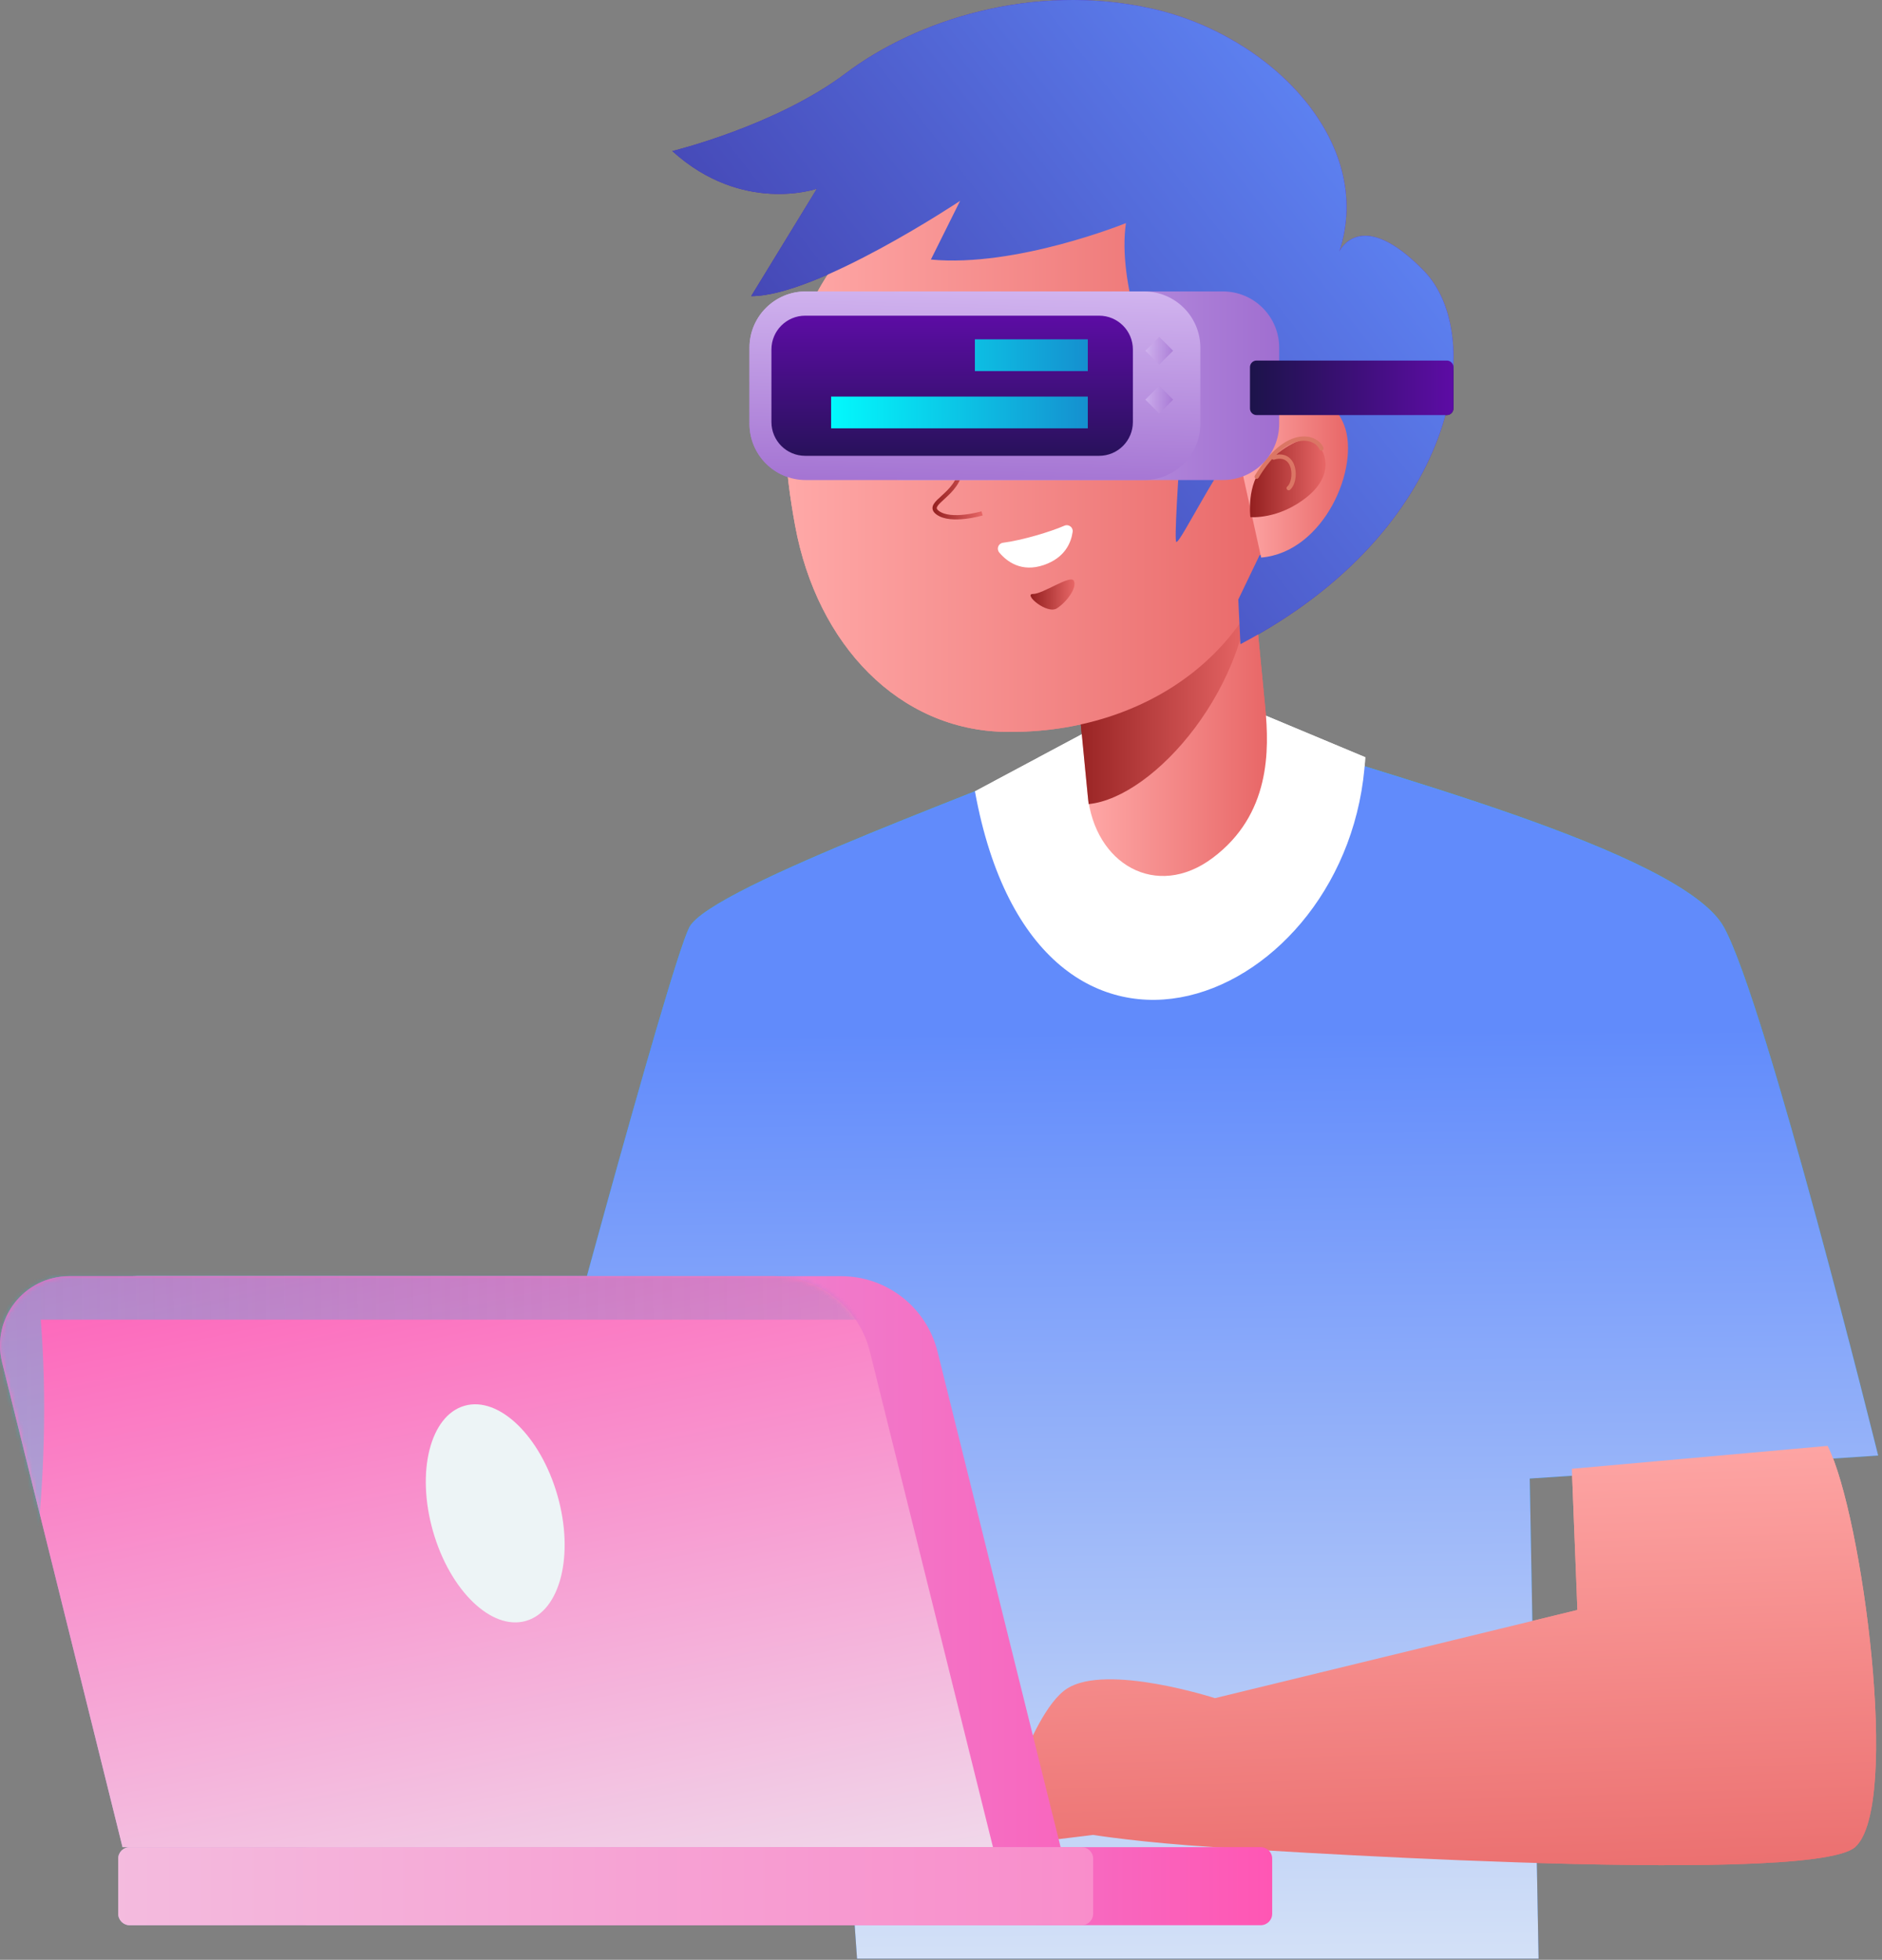 <?xml version="1.0" encoding="UTF-8"?>
<svg xmlns="http://www.w3.org/2000/svg" width="438" height="456" viewBox="0 0 438 456" fill="none">
  <rect x="0" y="0" width="438" height="456" fill="#808080" stroke="none"/>
  <path d="M125.239 338.672L191.849 348.032L199.459 455.742H358.079L356.019 344.022L437.109 338.672C437.109 338.672 411.079 233.702 401.209 215.752C391.339 197.802 316.859 178.962 292.469 170.302L269.789 203.782L270.429 204.822C270.069 204.842 269.709 204.862 269.349 204.882L269.789 203.782L260.779 177.872L250.259 174.432C238.339 180.632 165.239 206.152 160.409 215.802C155.589 225.462 125.239 338.672 125.239 338.672Z" fill="url(#paint0_linear_574_1389)"></path>
  <path d="M317.74 176.182C314.64 233.712 241.46 263.982 226.9 184.132L275.1 158.372L317.75 176.192L317.74 176.182Z" fill="white"></path>
  <path d="M282.761 395.122C282.761 395.122 257.551 386.972 248.341 392.892C239.131 398.812 231.101 429.792 231.101 429.792L254.411 426.942C254.411 426.942 265.401 428.722 282.761 429.792C300.121 430.862 282.761 395.122 282.761 395.122Z" fill="url(#paint1_linear_574_1389)"></path>
  <path d="M425.35 336.432C433.34 352.202 442.49 420.372 431.72 429.792C420.95 439.222 282.75 429.792 282.75 429.792V395.122L367.11 374.602L365.82 341.752L425.35 336.422V336.432Z" fill="url(#paint2_linear_574_1389)"></path>
  <path d="M44.25 429.792H246.84L218.19 314.482C215.63 304.172 206.37 296.932 195.75 296.932H31.9C21.4 296.932 13.69 306.792 16.23 316.982L44.26 429.792H44.25Z" fill="url(#paint3_linear_574_1389)"></path>
  <path d="M28.508 429.792H231.098L202.448 314.482C199.888 304.172 190.628 296.932 180.008 296.932H16.158C5.658 296.932 -2.052 306.792 0.488 316.982L28.518 429.792H28.508Z" fill="url(#paint4_linear_574_1389)"></path>
  <path d="M71.858 429.792H293.408C294.883 429.792 296.078 430.987 296.078 432.462V445.282C296.078 446.757 294.883 447.952 293.408 447.952H71.858C70.384 447.952 69.188 446.757 69.188 445.282V432.462C69.188 430.987 70.384 429.792 71.858 429.792Z" fill="url(#paint5_linear_574_1389)"></path>
  <path d="M30.186 429.792H251.736C253.211 429.792 254.406 430.987 254.406 432.462V445.282C254.406 446.757 253.211 447.952 251.736 447.952H30.186C28.712 447.952 27.516 446.757 27.516 445.282V432.462C27.516 430.987 28.712 429.792 30.186 429.792Z" fill="url(#paint6_linear_574_1389)"></path>
  <path d="M252.577 179.242C252.577 179.242 251.548 168.752 253.128 184.912C254.708 201.072 269.127 209.412 282.207 199.632C295.717 189.532 295.417 174.492 294.457 164.602C293.487 154.712 290.697 126.112 290.697 126.112L251.807 170.672L252.577 179.252V179.242Z" fill="url(#paint7_linear_574_1389)"></path>
  <path d="M291.246 131.652C291.586 159.592 268.596 185.602 253.366 187.092C253.326 186.852 253.306 186.592 253.276 186.352L248.336 135.842L291.236 131.652H291.246Z" fill="url(#paint8_linear_574_1389)"></path>
  <path d="M214.418 43.022C179.698 65.332 180.298 96.542 185.048 122.302C190.178 150.122 209.298 169.942 234.058 170.292C267.558 170.762 295.228 150.382 298.468 118.182C301.708 85.972 294.608 47.982 269.808 43.812C245.018 39.642 214.408 43.032 214.408 43.032L214.418 43.022Z" fill="url(#paint9_linear_574_1389)"></path>
  <path d="M291.268 99.232C283.448 107.992 274.788 126.332 273.768 126.102C272.748 125.872 277.338 68.902 277.338 68.902L267.928 84.742C267.928 84.742 259.998 66.042 262.038 51.912C262.038 51.912 236.538 62.272 216.648 60.392L223.448 46.732C223.448 46.732 190.128 68.942 174.828 68.902L190.128 43.902C190.128 43.902 172.788 49.962 156.468 35.152C156.468 35.152 180.588 29.302 196.838 17.052C213.088 4.802 240.178 -4.148 267.948 1.982C295.718 8.102 320.058 33.072 311.708 58.502C311.708 58.502 316.628 47.812 331.418 63.052C346.208 78.292 339.258 123.272 288.688 149.882L288.188 139.492L293.148 129.172C293.148 129.172 310.678 126.332 311.698 106.232C312.718 86.132 294.758 95.612 291.278 99.232H291.268Z" fill="url(#paint10_linear_574_1389)"></path>
  <path d="M214.007 97.442C213.947 101.652 211.767 105.022 209.127 104.992C206.487 104.952 204.407 101.512 204.457 97.312C204.517 93.102 206.697 89.732 209.337 89.762C211.977 89.802 214.067 93.242 214.007 97.442Z" fill="#5A2402"></path>
  <path d="M247.73 97.912C247.67 102.122 245.49 105.492 242.85 105.462C240.21 105.422 238.12 101.982 238.18 97.782C238.24 93.572 240.42 90.202 243.06 90.232C245.7 90.272 247.78 93.712 247.73 97.912Z" fill="#5A2402"></path>
  <path d="M241.406 70.662C249.626 67.292 262.246 71.532 263.356 76.852C264.466 82.172 262.356 84.792 259.986 84.752C257.616 84.722 251.956 77.892 240.816 80.502C236.876 81.432 234.106 73.652 241.396 70.662H241.406Z" fill="#5A2402"></path>
  <path d="M215.209 70.292C208.449 66.712 197.839 70.622 196.779 75.912C195.719 81.202 197.409 83.872 199.379 83.902C201.349 83.932 206.239 77.252 215.439 80.152C218.699 81.182 221.199 73.472 215.209 70.302V70.292Z" fill="#5A2402"></path>
  <path d="M233.408 126.292C237.978 125.702 244.518 123.712 247.738 122.312C248.708 121.892 249.788 122.692 249.638 123.742C249.288 126.232 247.878 129.782 242.908 131.472C237.668 133.252 234.288 130.622 232.558 128.552C231.858 127.722 232.338 126.432 233.418 126.292H233.408Z" fill="white"></path>
  <path d="M287.999 104.722C296.029 89.412 309.059 89.122 312.829 98.912C316.599 108.702 308.179 128.492 293.509 129.732" fill="url(#paint11_linear_574_1389)"></path>
  <path d="M305.577 102.482C308.437 104.222 310.897 110.152 304.257 115.562C297.607 120.962 291.007 120.322 291.007 120.322C291.007 120.322 289.997 112.632 294.237 108.272C298.477 103.912 303.647 101.162 305.577 102.482Z" fill="url(#paint12_linear_574_1389)"></path>
  <path d="M292.469 110.912C299.469 99.352 306.279 101.402 307.539 104.342" stroke="#DB7665" stroke-miterlimit="10" stroke-linecap="round"></path>
  <path d="M296.409 106.462C301.669 104.922 301.899 111.882 299.919 113.582" stroke="#DB7665" stroke-miterlimit="10" stroke-linecap="round"></path>
  <path d="M240.407 138.202C242.767 138.222 249.187 133.592 249.937 135.162C250.687 136.732 248.307 140.032 245.987 141.542C243.667 143.052 238.047 138.172 240.407 138.202Z" fill="url(#paint13_linear_574_1389)"></path>
  <path d="M223.636 108.852C223.126 115.272 215.126 117.022 218.236 119.302C221.346 121.592 228.566 119.452 228.566 119.452" stroke="url(#paint14_linear_574_1389)" stroke-miterlimit="10"></path>
  <path d="M284.617 67.812H210.097C202.867 67.812 197.007 73.682 197.007 80.902V98.602C197.007 105.832 202.877 111.692 210.097 111.692H284.617C291.847 111.692 297.707 105.822 297.707 98.602V80.902C297.707 73.672 291.837 67.812 284.617 67.812Z" fill="url(#paint15_linear_574_1389)"></path>
  <path d="M187.519 67.812H266.269C273.499 67.812 279.359 73.673 279.359 80.902V98.602C279.359 105.831 273.499 111.692 266.269 111.692H187.519C180.29 111.692 174.429 105.831 174.429 98.602V80.902C174.429 73.673 180.29 67.812 187.519 67.812Z" fill="url(#paint16_linear_574_1389)"></path>
  <path d="M187.396 73.452H255.796C260.137 73.452 263.656 76.971 263.656 81.312V98.202C263.656 102.543 260.137 106.062 255.796 106.062H187.396C183.055 106.062 179.536 102.543 179.536 98.202V81.312C179.536 76.971 183.055 73.452 187.396 73.452Z" fill="url(#paint17_linear_574_1389)"></path>
  <path d="M226.888 78.952H253.168V86.342H226.888V78.952Z" fill="url(#paint18_linear_574_1389)"></path>
  <path d="M193.428 92.272H253.168V99.662H193.428V92.272Z" fill="url(#paint19_linear_574_1389)"></path>
  <path style="mix-blend-mode:multiply" opacity="0.65" d="M266.558 81.606L269.789 78.375L273.021 81.606L269.789 84.838L266.558 81.606Z" fill="url(#paint20_linear_574_1389)"></path>
  <path style="mix-blend-mode:multiply" opacity="0.65" d="M266.565 92.983L269.797 89.752L273.028 92.983L269.797 96.215L266.565 92.983Z" fill="url(#paint21_linear_574_1389)"></path>
  <path d="M292.448 83.892H336.718C337.568 83.892 338.258 84.582 338.258 85.432V95.042C338.258 95.893 337.568 96.582 336.718 96.582H292.448C291.597 96.582 290.908 95.893 290.908 95.042V85.432C290.908 84.582 291.597 83.892 292.448 83.892Z" fill="url(#paint22_linear_574_1389)"></path>
  <path d="M125.239 338.672L191.849 348.032L199.459 455.742H358.079L356.019 344.022L437.109 338.672C437.109 338.672 411.079 233.702 401.209 215.752C391.339 197.802 316.859 178.962 292.469 170.302L269.789 203.782L270.429 204.822C270.069 204.842 269.709 204.862 269.349 204.882L269.789 203.782L260.779 177.872L250.259 174.432C238.339 180.632 165.239 206.152 160.409 215.802C155.589 225.462 125.239 338.672 125.239 338.672Z" fill="url(#paint23_linear_574_1389)"></path>
  <path d="M317.74 176.182C314.64 233.712 241.46 263.982 226.9 184.132L275.1 158.372L317.75 176.192L317.74 176.182Z" fill="white"></path>
  <path d="M282.761 395.122C282.761 395.122 257.551 386.972 248.341 392.892C239.131 398.812 231.101 429.792 231.101 429.792L254.411 426.942C254.411 426.942 265.401 428.722 282.761 429.792C300.121 430.862 282.761 395.122 282.761 395.122Z" fill="url(#paint24_linear_574_1389)"></path>
  <path d="M425.35 336.432C433.34 352.202 442.49 420.372 431.72 429.792C420.95 439.222 282.75 429.792 282.75 429.792V395.122L367.11 374.602L365.82 341.752L425.35 336.422V336.432Z" fill="url(#paint25_linear_574_1389)"></path>
  <path d="M44.25 429.792H246.84L218.19 314.482C215.63 304.172 206.37 296.932 195.75 296.932H31.9C21.4 296.932 13.69 306.792 16.23 316.982L44.26 429.792H44.25Z" fill="url(#paint26_linear_574_1389)"></path>
  <path d="M28.508 429.792H231.098L202.448 314.482C199.888 304.172 190.628 296.932 180.008 296.932H16.158C5.658 296.932 -2.052 306.792 0.488 316.982L28.518 429.792H28.508Z" fill="url(#paint27_linear_574_1389)"></path>
  <mask id="mask0_574_1389" style="mask-type:luminance" maskUnits="userSpaceOnUse" x="0" y="296" width="232" height="134">
    <path d="M28.508 429.792H231.098L202.448 314.482C199.888 304.172 190.628 296.932 180.008 296.932H16.158C5.658 296.932 -2.052 306.792 0.488 316.982L28.518 429.792H28.508Z" fill="white"></path>
  </mask>
  <g mask="url(#mask0_574_1389)">
    <path style="mix-blend-mode:screen" opacity="0.4" d="M204.806 307.052H9.486C10.946 325.852 10.336 344.812 8.096 363.542C-4.184 343.342 -14.234 321.792 -21.824 299.412C-25.454 288.692 -28.514 276.882 -24.634 266.252C-21.344 257.232 -13.424 250.502 -4.654 246.612C4.116 242.722 13.766 241.312 23.296 240.142C57.886 235.912 93.196 234.362 127.416 240.962C161.636 247.562 194.906 262.862 218.656 288.382C219.806 289.622 220.986 290.972 221.316 292.632C221.626 294.152 221.176 295.722 220.646 297.172C218.056 304.242 211.016 302.772 204.826 307.052H204.806Z" fill="url(#paint28_linear_574_1389)"></path>
  </g>
  <path d="M71.858 429.792H293.408C294.883 429.792 296.078 430.987 296.078 432.462V445.282C296.078 446.757 294.883 447.952 293.408 447.952H71.858C70.384 447.952 69.188 446.757 69.188 445.282V432.462C69.188 430.987 70.384 429.792 71.858 429.792Z" fill="url(#paint29_linear_574_1389)"></path>
  <path d="M30.186 429.792H251.736C253.211 429.792 254.406 430.987 254.406 432.462V445.282C254.406 446.757 253.211 447.952 251.736 447.952H30.186C28.712 447.952 27.516 446.757 27.516 445.282V432.462C27.516 430.987 28.712 429.792 30.186 429.792Z" fill="url(#paint30_linear_574_1389)"></path>
  <path d="M252.577 179.242C252.577 179.242 251.548 168.752 253.128 184.912C254.708 201.072 269.127 209.412 282.207 199.632C295.717 189.532 295.417 174.492 294.457 164.602C293.487 154.712 290.697 126.112 290.697 126.112L251.807 170.672L252.577 179.252V179.242Z" fill="url(#paint31_linear_574_1389)"></path>
  <path d="M291.246 131.652C291.586 159.592 268.596 185.602 253.366 187.092C253.326 186.852 253.306 186.592 253.276 186.352L248.336 135.842L291.236 131.652H291.246Z" fill="url(#paint32_linear_574_1389)"></path>
  <path d="M214.418 43.022C179.698 65.332 180.298 96.542 185.048 122.302C190.178 150.122 209.298 169.942 234.058 170.292C267.558 170.762 295.228 150.382 298.468 118.182C301.708 85.972 294.608 47.982 269.808 43.812C245.018 39.642 214.408 43.032 214.408 43.032L214.418 43.022Z" fill="url(#paint33_linear_574_1389)"></path>
  <path d="M291.268 99.232C283.448 107.992 274.788 126.332 273.768 126.102C272.748 125.872 277.338 68.902 277.338 68.902L267.928 84.742C267.928 84.742 259.998 66.042 262.038 51.912C262.038 51.912 236.538 62.272 216.648 60.392L223.448 46.732C223.448 46.732 190.128 68.942 174.828 68.902L190.128 43.902C190.128 43.902 172.788 49.962 156.468 35.152C156.468 35.152 180.588 29.302 196.838 17.052C213.088 4.802 240.178 -4.148 267.948 1.982C295.718 8.102 320.058 33.072 311.708 58.502C311.708 58.502 316.628 47.812 331.418 63.052C346.208 78.292 339.258 123.272 288.688 149.882L288.188 139.492L293.148 129.172C293.148 129.172 310.678 126.332 311.698 106.232C312.718 86.132 294.758 95.612 291.278 99.232H291.268Z" fill="url(#paint34_linear_574_1389)"></path>
  <path d="M214.007 97.442C213.947 101.652 211.767 105.022 209.127 104.992C206.487 104.952 204.407 101.512 204.457 97.312C204.517 93.102 206.697 89.732 209.337 89.762C211.977 89.802 214.067 93.242 214.007 97.442Z" fill="#5A2402"></path>
  <path d="M247.73 97.912C247.67 102.122 245.49 105.492 242.85 105.462C240.21 105.422 238.12 101.982 238.18 97.782C238.24 93.572 240.42 90.202 243.06 90.232C245.7 90.272 247.78 93.712 247.73 97.912Z" fill="#5A2402"></path>
  <path d="M241.406 70.662C249.626 67.292 262.246 71.532 263.356 76.852C264.466 82.172 262.356 84.792 259.986 84.752C257.616 84.722 251.956 77.892 240.816 80.502C236.876 81.432 234.106 73.652 241.396 70.662H241.406Z" fill="#5A2402"></path>
  <path d="M215.209 70.292C208.449 66.712 197.839 70.622 196.779 75.912C195.719 81.202 197.409 83.872 199.379 83.902C201.349 83.932 206.239 77.252 215.439 80.152C218.699 81.182 221.199 73.472 215.209 70.302V70.292Z" fill="#5A2402"></path>
  <path d="M233.408 126.292C237.978 125.702 244.518 123.712 247.738 122.312C248.708 121.892 249.788 122.692 249.638 123.742C249.288 126.232 247.878 129.782 242.908 131.472C237.668 133.252 234.288 130.622 232.558 128.552C231.858 127.722 232.338 126.432 233.418 126.292H233.408Z" fill="white"></path>
  <path d="M287.999 104.722C296.029 89.412 309.059 89.122 312.829 98.912C316.599 108.702 308.179 128.492 293.509 129.732" fill="url(#paint35_linear_574_1389)"></path>
  <path d="M305.577 102.482C308.437 104.222 310.897 110.152 304.257 115.562C297.607 120.962 291.007 120.322 291.007 120.322C291.007 120.322 289.997 112.632 294.237 108.272C298.477 103.912 303.647 101.162 305.577 102.482Z" fill="url(#paint36_linear_574_1389)"></path>
  <path d="M292.469 110.912C299.469 99.352 306.279 101.402 307.539 104.342" stroke="#DB7665" stroke-miterlimit="10" stroke-linecap="round"></path>
  <path d="M296.409 106.462C301.669 104.922 301.899 111.882 299.919 113.582" stroke="#DB7665" stroke-miterlimit="10" stroke-linecap="round"></path>
  <path d="M240.407 138.202C242.767 138.222 249.187 133.592 249.937 135.162C250.687 136.732 248.307 140.032 245.987 141.542C243.667 143.052 238.047 138.172 240.407 138.202Z" fill="url(#paint37_linear_574_1389)"></path>
  <path d="M223.636 108.852C223.126 115.272 215.126 117.022 218.236 119.302C221.346 121.592 228.566 119.452 228.566 119.452" stroke="url(#paint38_linear_574_1389)" stroke-miterlimit="10"></path>
  <path d="M284.617 67.812H210.097C202.867 67.812 197.007 73.682 197.007 80.902V98.602C197.007 105.832 202.877 111.692 210.097 111.692H284.617C291.847 111.692 297.707 105.822 297.707 98.602V80.902C297.707 73.672 291.837 67.812 284.617 67.812Z" fill="url(#paint39_linear_574_1389)"></path>
  <path d="M187.519 67.812H266.269C273.499 67.812 279.359 73.673 279.359 80.902V98.602C279.359 105.831 273.499 111.692 266.269 111.692H187.519C180.29 111.692 174.429 105.831 174.429 98.602V80.902C174.429 73.673 180.29 67.812 187.519 67.812Z" fill="url(#paint40_linear_574_1389)"></path>
  <path d="M187.396 73.452H255.796C260.137 73.452 263.656 76.971 263.656 81.312V98.202C263.656 102.543 260.137 106.062 255.796 106.062H187.396C183.055 106.062 179.536 102.543 179.536 98.202V81.312C179.536 76.971 183.055 73.452 187.396 73.452Z" fill="url(#paint41_linear_574_1389)"></path>
  <path d="M226.888 78.952H253.168V86.342H226.888V78.952Z" fill="url(#paint42_linear_574_1389)"></path>
  <path d="M193.428 92.272H253.168V99.662H193.428V92.272Z" fill="url(#paint43_linear_574_1389)"></path>
  <path style="mix-blend-mode:multiply" opacity="0.65" d="M266.558 81.606L269.789 78.375L273.021 81.606L269.789 84.838L266.558 81.606Z" fill="url(#paint44_linear_574_1389)"></path>
  <path style="mix-blend-mode:multiply" opacity="0.65" d="M266.565 92.983L269.797 89.752L273.028 92.983L269.797 96.215L266.565 92.983Z" fill="url(#paint45_linear_574_1389)"></path>
  <path d="M292.448 83.892H336.718C337.568 83.892 338.258 84.582 338.258 85.432V95.042C338.258 95.893 337.568 96.582 336.718 96.582H292.448C291.597 96.582 290.908 95.893 290.908 95.042V85.432C290.908 84.582 291.597 83.892 292.448 83.892Z" fill="url(#paint46_linear_574_1389)"></path>
  <path d="M100.762 356.252C96.821 342.426 100.115 329.369 108.119 327.088C116.123 324.806 125.806 334.164 129.747 347.989C133.688 361.815 130.394 374.872 122.39 377.153C114.386 379.435 104.703 370.077 100.762 356.252Z" fill="#EDF4F6"></path>
  <defs>
    <linearGradient id="paint0_linear_574_1389" x1="282.849" y1="504.182" x2="279.029" y2="126.312" gradientUnits="userSpaceOnUse">
      <stop offset="0.06" stop-color="#214FB3"></stop>
      <stop offset="1" stop-color="#01FFFF"></stop>
    </linearGradient>
    <linearGradient id="paint1_linear_574_1389" x1="261.761" y1="455.812" x2="257.811" y2="332.822" gradientUnits="userSpaceOnUse">
      <stop stop-color="#E86767"></stop>
      <stop offset="1" stop-color="#FFA9A8"></stop>
    </linearGradient>
    <linearGradient id="paint2_linear_574_1389" x1="360.86" y1="452.632" x2="356.91" y2="329.642" gradientUnits="userSpaceOnUse">
      <stop stop-color="#E86767"></stop>
      <stop offset="1" stop-color="#FFA9A8"></stop>
    </linearGradient>
    <linearGradient id="paint3_linear_574_1389" x1="246.83" y1="363.362" x2="15.73" y2="363.362" gradientUnits="userSpaceOnUse">
      <stop stop-color="#A06ED0"></stop>
      <stop offset="1" stop-color="#D6BBF2"></stop>
    </linearGradient>
    <linearGradient id="paint4_linear_574_1389" x1="92.928" y1="260.372" x2="139.678" y2="491.592" gradientUnits="userSpaceOnUse">
      <stop stop-color="#A06ED0"></stop>
      <stop offset="1" stop-color="#D6BBF2"></stop>
    </linearGradient>
    <linearGradient id="paint5_linear_574_1389" x1="296.078" y1="438.872" x2="69.188" y2="438.872" gradientUnits="userSpaceOnUse">
      <stop stop-color="#A06ED0"></stop>
      <stop offset="1" stop-color="#D6BBF2"></stop>
    </linearGradient>
    <linearGradient id="paint6_linear_574_1389" x1="243.706" y1="441.532" x2="1.326" y2="435.242" gradientUnits="userSpaceOnUse">
      <stop stop-color="#A06ED0"></stop>
      <stop offset="1" stop-color="#D6BBF2"></stop>
    </linearGradient>
    <linearGradient id="paint7_linear_574_1389" x1="294.867" y1="164.962" x2="251.807" y2="164.962" gradientUnits="userSpaceOnUse">
      <stop stop-color="#E86767"></stop>
      <stop offset="1" stop-color="#FFA9A8"></stop>
    </linearGradient>
    <linearGradient id="paint8_linear_574_1389" x1="291.246" y1="159.372" x2="248.336" y2="159.372" gradientUnits="userSpaceOnUse">
      <stop stop-color="#E86767"></stop>
      <stop offset="1" stop-color="#931F1F"></stop>
    </linearGradient>
    <linearGradient id="paint9_linear_574_1389" x1="299.208" y1="106.012" x2="182.718" y2="106.012" gradientUnits="userSpaceOnUse">
      <stop stop-color="#E86767"></stop>
      <stop offset="1" stop-color="#FFA9A8"></stop>
    </linearGradient>
    <linearGradient id="paint10_linear_574_1389" x1="326.048" y1="13.032" x2="142.268" y2="156.432" gradientUnits="userSpaceOnUse">
      <stop stop-color="#5F21D7"></stop>
      <stop offset="1" stop-color="#372592"></stop>
    </linearGradient>
    <linearGradient id="paint11_linear_574_1389" x1="313.729" y1="111.002" x2="287.999" y2="111.002" gradientUnits="userSpaceOnUse">
      <stop stop-color="#E86767"></stop>
      <stop offset="1" stop-color="#FFA9A8"></stop>
    </linearGradient>
    <linearGradient id="paint12_linear_574_1389" x1="308.497" y1="111.242" x2="290.907" y2="111.242" gradientUnits="userSpaceOnUse">
      <stop stop-color="#E86767"></stop>
      <stop offset="1" stop-color="#931F1F"></stop>
    </linearGradient>
    <linearGradient id="paint13_linear_574_1389" x1="250.077" y1="138.342" x2="239.837" y2="138.342" gradientUnits="userSpaceOnUse">
      <stop stop-color="#E86767"></stop>
      <stop offset="1" stop-color="#931F1F"></stop>
    </linearGradient>
    <linearGradient id="paint14_linear_574_1389" x1="228.706" y1="114.832" x2="217.016" y2="114.832" gradientUnits="userSpaceOnUse">
      <stop stop-color="#E86767"></stop>
      <stop offset="1" stop-color="#931F1F"></stop>
    </linearGradient>
    <linearGradient id="paint15_linear_574_1389" x1="297.707" y1="89.762" x2="196.997" y2="89.762" gradientUnits="userSpaceOnUse">
      <stop stop-color="#A06ED0"></stop>
      <stop offset="1" stop-color="#D6BBF2"></stop>
    </linearGradient>
    <linearGradient id="paint16_linear_574_1389" x1="226.219" y1="116.962" x2="227.579" y2="61.932" gradientUnits="userSpaceOnUse">
      <stop stop-color="#A06ED0"></stop>
      <stop offset="1" stop-color="#D6BBF2"></stop>
    </linearGradient>
    <linearGradient id="paint17_linear_574_1389" x1="221.596" y1="113.812" x2="221.596" y2="72.992" gradientUnits="userSpaceOnUse">
      <stop stop-color="#1C134A"></stop>
      <stop offset="1" stop-color="#5D0CA5"></stop>
    </linearGradient>
    <linearGradient id="paint18_linear_574_1389" x1="295.858" y1="82.982" x2="190.458" y2="82.362" gradientUnits="userSpaceOnUse">
      <stop offset="0.06" stop-color="#214FB3"></stop>
      <stop offset="1" stop-color="#01FFFF"></stop>
    </linearGradient>
    <linearGradient id="paint19_linear_574_1389" x1="295.778" y1="96.392" x2="190.378" y2="95.772" gradientUnits="userSpaceOnUse">
      <stop offset="0.06" stop-color="#214FB3"></stop>
      <stop offset="1" stop-color="#01FFFF"></stop>
    </linearGradient>
    <linearGradient id="paint20_linear_574_1389" x1="273.022" y1="81.598" x2="266.552" y2="81.598" gradientUnits="userSpaceOnUse">
      <stop stop-color="#A06ED0"></stop>
      <stop offset="1" stop-color="#D6BBF2"></stop>
    </linearGradient>
    <linearGradient id="paint21_linear_574_1389" x1="273.037" y1="92.988" x2="266.567" y2="92.988" gradientUnits="userSpaceOnUse">
      <stop stop-color="#A06ED0"></stop>
      <stop offset="1" stop-color="#D6BBF2"></stop>
    </linearGradient>
    <linearGradient id="paint22_linear_574_1389" x1="338.258" y1="90.232" x2="290.908" y2="90.232" gradientUnits="userSpaceOnUse">
      <stop stop-color="#1C134A"></stop>
      <stop offset="1" stop-color="#5D0CA5"></stop>
    </linearGradient>
    <linearGradient id="paint23_linear_574_1389" x1="282.849" y1="504.182" x2="281.117" y2="239.981" gradientUnits="userSpaceOnUse">
      <stop stop-color="#EDF4F6"></stop>
      <stop offset="1" stop-color="#618BFB"></stop>
    </linearGradient>
    <linearGradient id="paint24_linear_574_1389" x1="261.761" y1="455.812" x2="257.811" y2="332.822" gradientUnits="userSpaceOnUse">
      <stop stop-color="#E86767"></stop>
      <stop offset="1" stop-color="#FFA9A8"></stop>
    </linearGradient>
    <linearGradient id="paint25_linear_574_1389" x1="360.86" y1="452.632" x2="356.91" y2="329.642" gradientUnits="userSpaceOnUse">
      <stop stop-color="#E86767"></stop>
      <stop offset="1" stop-color="#FFA9A8"></stop>
    </linearGradient>
    <linearGradient id="paint26_linear_574_1389" x1="292.617" y1="363.482" x2="15.73" y2="363.362" gradientUnits="userSpaceOnUse">
      <stop stop-color="#FF56B4"></stop>
      <stop offset="1" stop-color="#D6BBF2"></stop>
    </linearGradient>
    <linearGradient id="paint27_linear_574_1389" x1="92.928" y1="260.372" x2="139.678" y2="491.592" gradientUnits="userSpaceOnUse">
      <stop stop-color="#FF56B4"></stop>
      <stop offset="1" stop-color="#EDF4F6"></stop>
    </linearGradient>
    <linearGradient id="paint28_linear_574_1389" x1="-86.244" y1="301.472" x2="379.396" y2="296.132" gradientUnits="userSpaceOnUse">
      <stop stop-color="#01FFFF"></stop>
      <stop offset="0.94" stop-color="#214FB3" stop-opacity="0"></stop>
    </linearGradient>
    <linearGradient id="paint29_linear_574_1389" x1="296.078" y1="438.872" x2="69.188" y2="438.872" gradientUnits="userSpaceOnUse">
      <stop stop-color="#FF56B4"></stop>
      <stop offset="1" stop-color="#D6BBF2"></stop>
    </linearGradient>
    <linearGradient id="paint30_linear_574_1389" x1="527.617" y1="438.482" x2="-255.883" y2="438.482" gradientUnits="userSpaceOnUse">
      <stop stop-color="#FF56B4"></stop>
      <stop offset="1" stop-color="#EDF4F6"></stop>
    </linearGradient>
    <linearGradient id="paint31_linear_574_1389" x1="294.867" y1="164.962" x2="251.807" y2="164.962" gradientUnits="userSpaceOnUse">
      <stop stop-color="#E86767"></stop>
      <stop offset="1" stop-color="#FFA9A8"></stop>
    </linearGradient>
    <linearGradient id="paint32_linear_574_1389" x1="291.246" y1="159.372" x2="248.336" y2="159.372" gradientUnits="userSpaceOnUse">
      <stop stop-color="#E86767"></stop>
      <stop offset="1" stop-color="#931F1F"></stop>
    </linearGradient>
    <linearGradient id="paint33_linear_574_1389" x1="299.208" y1="106.012" x2="182.718" y2="106.012" gradientUnits="userSpaceOnUse">
      <stop stop-color="#E86767"></stop>
      <stop offset="1" stop-color="#FFA9A8"></stop>
    </linearGradient>
    <linearGradient id="paint34_linear_574_1389" x1="326.048" y1="13.032" x2="142.268" y2="156.432" gradientUnits="userSpaceOnUse">
      <stop stop-color="#618BFB"></stop>
      <stop offset="1" stop-color="#372592"></stop>
    </linearGradient>
    <linearGradient id="paint35_linear_574_1389" x1="313.729" y1="111.002" x2="287.999" y2="111.002" gradientUnits="userSpaceOnUse">
      <stop stop-color="#E86767"></stop>
      <stop offset="1" stop-color="#FFA9A8"></stop>
    </linearGradient>
    <linearGradient id="paint36_linear_574_1389" x1="308.497" y1="111.242" x2="290.907" y2="111.242" gradientUnits="userSpaceOnUse">
      <stop stop-color="#E86767"></stop>
      <stop offset="1" stop-color="#931F1F"></stop>
    </linearGradient>
    <linearGradient id="paint37_linear_574_1389" x1="250.077" y1="138.342" x2="239.837" y2="138.342" gradientUnits="userSpaceOnUse">
      <stop stop-color="#E86767"></stop>
      <stop offset="1" stop-color="#931F1F"></stop>
    </linearGradient>
    <linearGradient id="paint38_linear_574_1389" x1="228.706" y1="114.832" x2="217.016" y2="114.832" gradientUnits="userSpaceOnUse">
      <stop stop-color="#E86767"></stop>
      <stop offset="1" stop-color="#931F1F"></stop>
    </linearGradient>
    <linearGradient id="paint39_linear_574_1389" x1="297.707" y1="89.762" x2="196.997" y2="89.762" gradientUnits="userSpaceOnUse">
      <stop stop-color="#A06ED0"></stop>
      <stop offset="1" stop-color="#D6BBF2"></stop>
    </linearGradient>
    <linearGradient id="paint40_linear_574_1389" x1="226.219" y1="116.962" x2="227.579" y2="61.932" gradientUnits="userSpaceOnUse">
      <stop stop-color="#A06ED0"></stop>
      <stop offset="1" stop-color="#D6BBF2"></stop>
    </linearGradient>
    <linearGradient id="paint41_linear_574_1389" x1="221.596" y1="113.812" x2="221.596" y2="72.992" gradientUnits="userSpaceOnUse">
      <stop stop-color="#1C134A"></stop>
      <stop offset="1" stop-color="#5D0CA5"></stop>
    </linearGradient>
    <linearGradient id="paint42_linear_574_1389" x1="295.858" y1="82.982" x2="190.458" y2="82.362" gradientUnits="userSpaceOnUse">
      <stop offset="0.06" stop-color="#214FB3"></stop>
      <stop offset="1" stop-color="#01FFFF"></stop>
    </linearGradient>
    <linearGradient id="paint43_linear_574_1389" x1="295.778" y1="96.392" x2="190.378" y2="95.772" gradientUnits="userSpaceOnUse">
      <stop offset="0.06" stop-color="#214FB3"></stop>
      <stop offset="1" stop-color="#01FFFF"></stop>
    </linearGradient>
    <linearGradient id="paint44_linear_574_1389" x1="273.022" y1="81.598" x2="266.552" y2="81.598" gradientUnits="userSpaceOnUse">
      <stop stop-color="#A06ED0"></stop>
      <stop offset="1" stop-color="#D6BBF2"></stop>
    </linearGradient>
    <linearGradient id="paint45_linear_574_1389" x1="273.037" y1="92.988" x2="266.567" y2="92.988" gradientUnits="userSpaceOnUse">
      <stop stop-color="#A06ED0"></stop>
      <stop offset="1" stop-color="#D6BBF2"></stop>
    </linearGradient>
    <linearGradient id="paint46_linear_574_1389" x1="338.258" y1="90.232" x2="290.908" y2="90.232" gradientUnits="userSpaceOnUse">
      <stop stop-color="#5D0CA5"></stop>
      <stop offset="1" stop-color="#1C134A"></stop>
    </linearGradient>
  </defs>
</svg>
